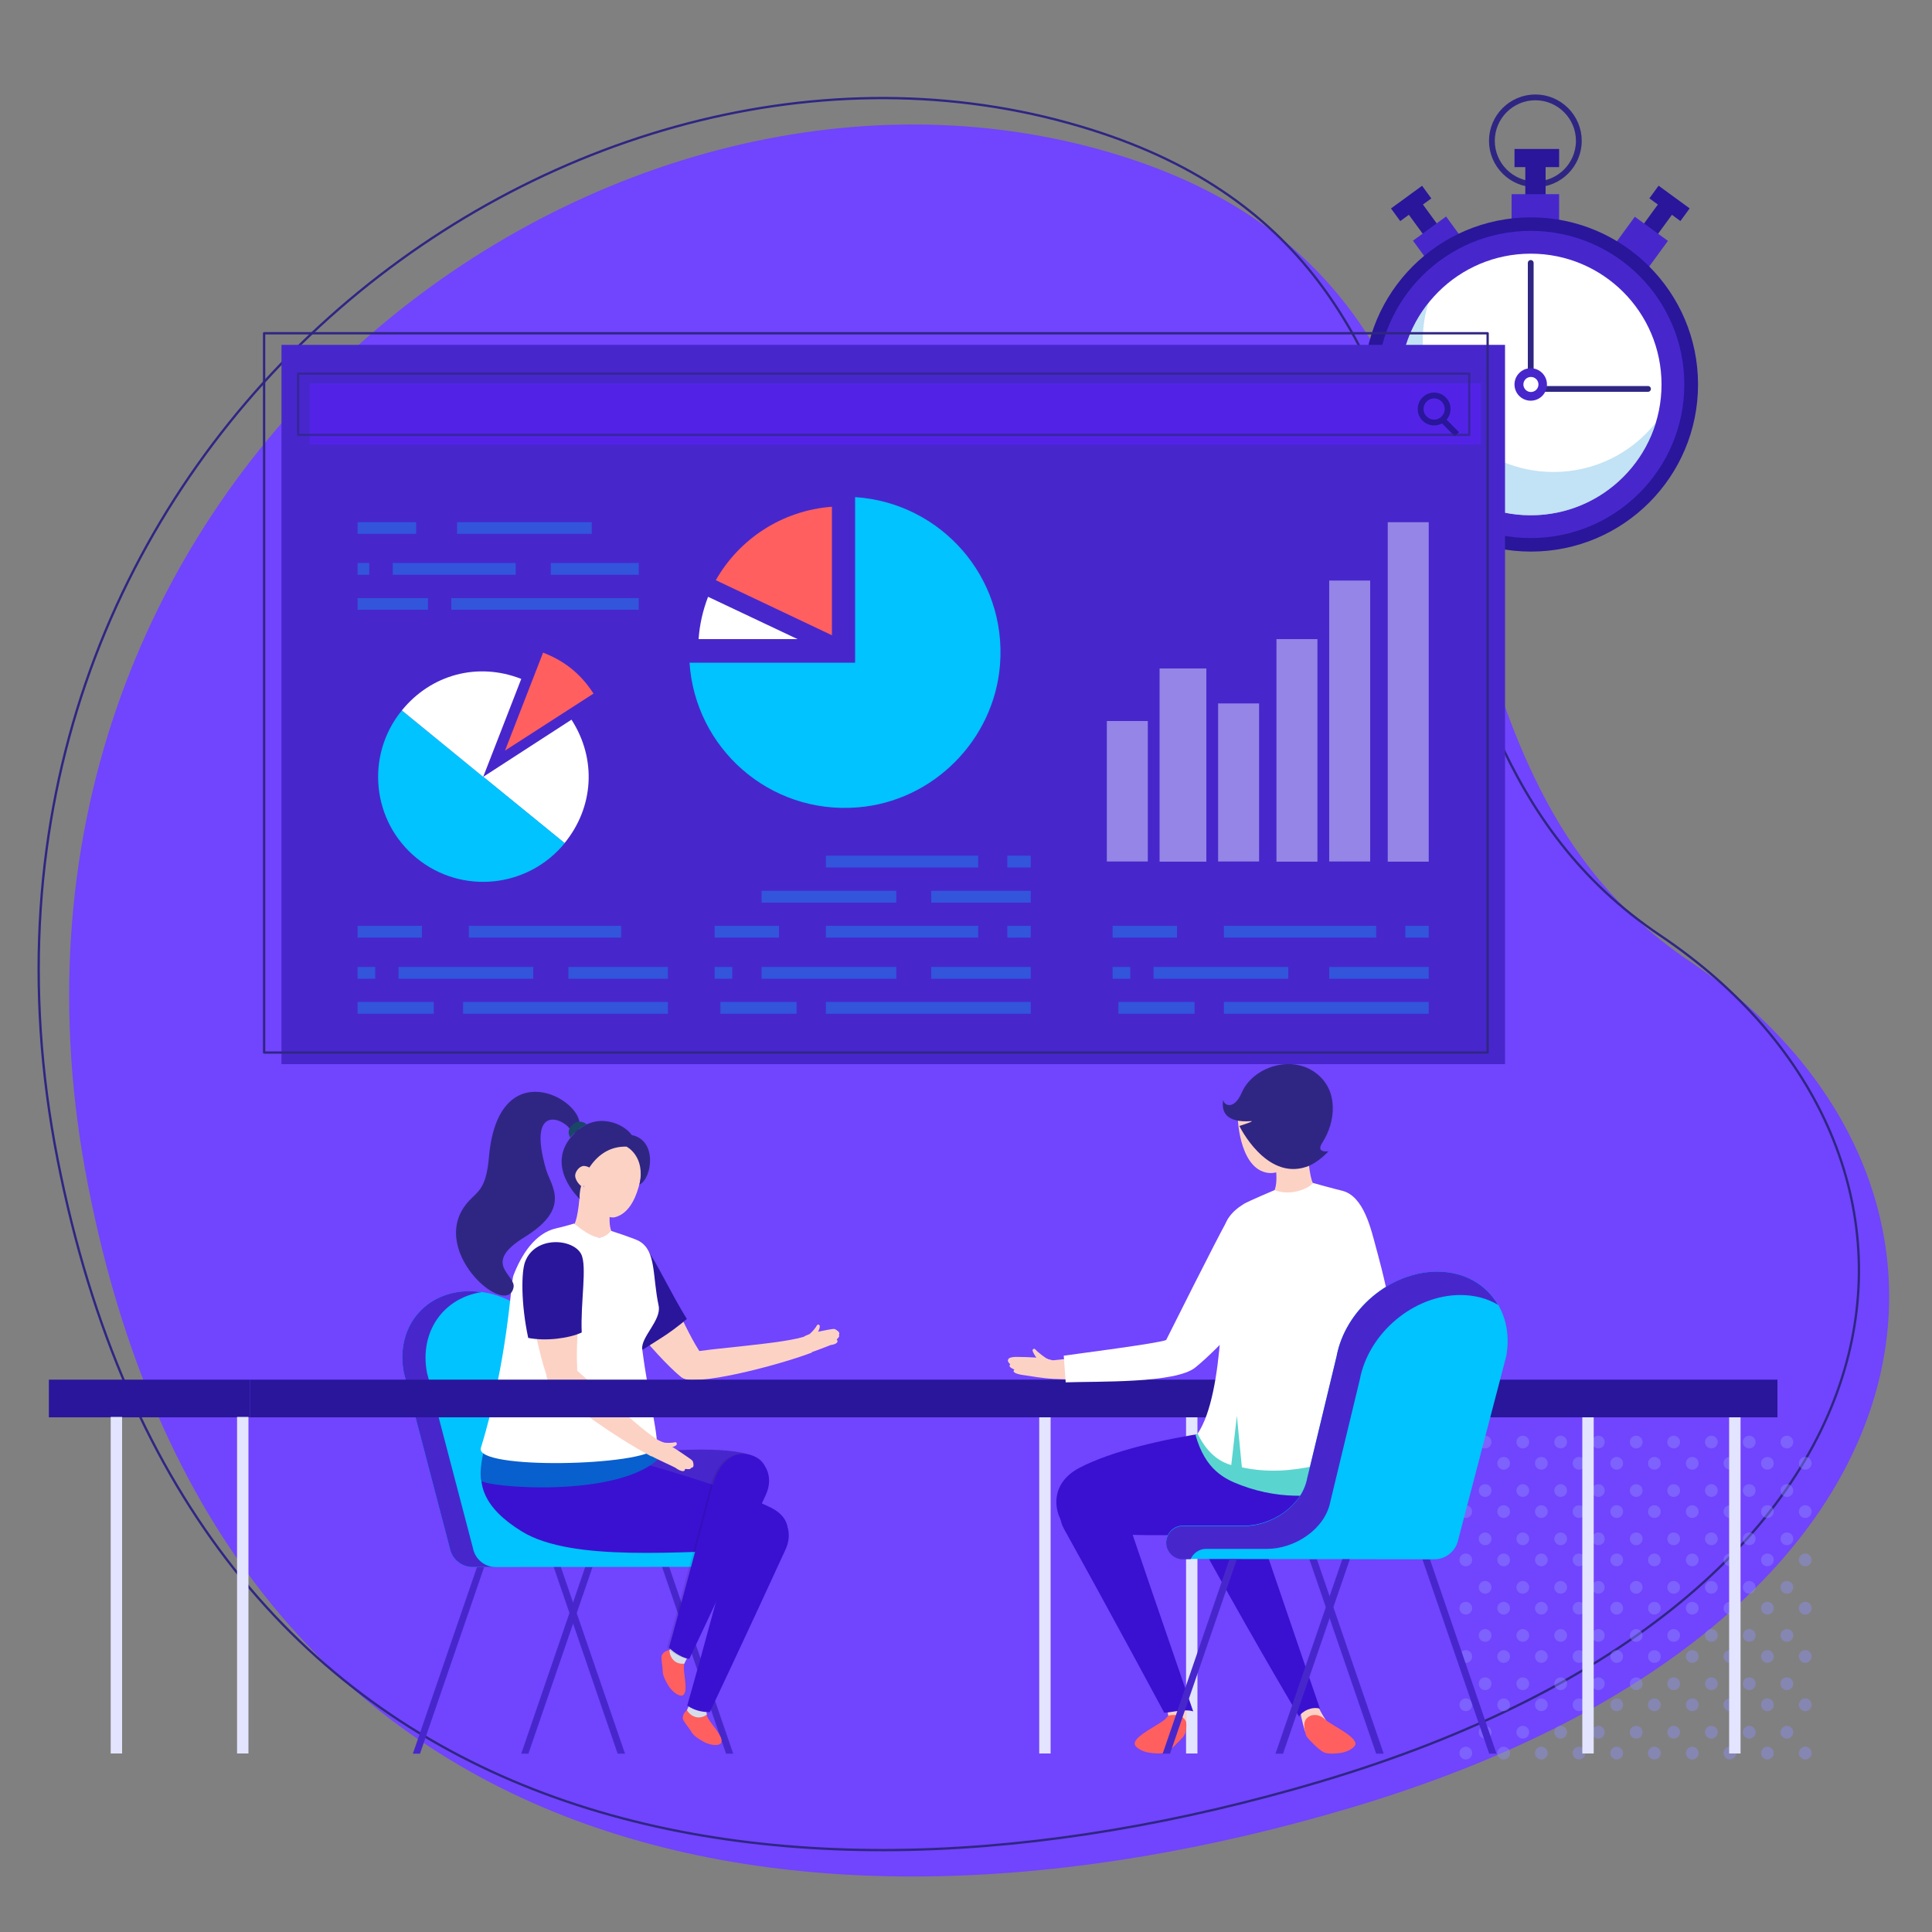 <svg xmlns="http://www.w3.org/2000/svg" xmlns:xlink="http://www.w3.org/1999/xlink" id="Layer_1" x="0px" y="0px" viewBox="0 0 1000 1000" style="enable-background:new 0 0 1000 1000;" xml:space="preserve"><rect x="0" y="0" width="1000" height="1000" fill="#808080" stroke="none"/><style type="text/css">	.st0{fill:#7144FD;}	.st1{fill:none;stroke:#2F2683;stroke-width:1.197;stroke-linecap:round;stroke-linejoin:round;stroke-miterlimit:10;}	.st2{opacity:0.4;}	.st3{fill:#8F8FFF;}	.st4{fill:#29169B;}	.st5{fill:#4727CC;}	.st6{fill:none;stroke:#2F2683;stroke-width:3;stroke-linecap:round;stroke-linejoin:round;stroke-miterlimit:10;}	.st7{fill:#FFFFFF;}	.st8{opacity:0.5;fill:#86C7ED;enable-background:new    ;}	.st9{opacity:0.7;fill:#5822F2;enable-background:new    ;}			.st10{opacity:0.7;fill:none;stroke:#2F2683;stroke-width:1.197;stroke-linecap:round;stroke-linejoin:round;stroke-miterlimit:10;enable-background:new    ;}	.st11{opacity:0.5;}	.st12{fill:#E3E4FF;}	.st13{fill:#00C3FF;}	.st14{fill:#FF5F5F;}	.st15{opacity:0.3;fill:#00C3FF;enable-background:new    ;}	.st16{opacity:0.3;enable-background:new    ;}	.st17{fill:#D6DDEA;}	.st18{fill:#3A11D1;}	.st19{opacity:0.1;enable-background:new    ;}	.st20{fill:#FCD2C5;}	.st21{fill:#085FCE;}	.st22{fill:#2F2683;}	.st23{fill:#184767;}	.st24{fill:#86C0F2;}	.st25{fill:#5AD4CF;}</style><g>	<path class="st0" d="M568.8,77.3c241.5,66.8,138.6,308.2,306,420.4s145.7,342.5-176,438.1c-284.6,84.5-583.7,33.4-653.2-322.1  C-25.4,253,303.3,3.9,568.8,77.3z"></path>	<path class="st1" d="M553.2,63.7c241.6,66.9,138.7,308.2,306,420.4s145.7,342.5-176,438.1c-284.6,84.4-583.7,33.3-653.4-322.1  C-41.1,239.2,287.6-10,553.2,63.7z"></path></g><g class="st2">	<g>		<circle class="st3" cx="934.4" cy="907.4" r="3.3"></circle>		<circle class="st3" cx="914.8" cy="907.4" r="3.3"></circle>		<circle class="st3" cx="895.4" cy="907.4" r="3.3"></circle>		<circle class="st3" cx="875.9" cy="907.4" r="3.3"></circle>		<circle class="st3" cx="856.3" cy="907.4" r="3.3"></circle>		<circle class="st3" cx="836.8" cy="907.4" r="3.3"></circle>		<circle class="st3" cx="817.3" cy="907.4" r="3.3"></circle>		<circle class="st3" cx="797.8" cy="907.4" r="3.3"></circle>		<circle class="st3" cx="778.3" cy="907.4" r="3.3"></circle>		<circle class="st3" cx="758.7" cy="907.4" r="3.3"></circle>	</g>	<g>		<circle class="st3" cx="924.9" cy="896.6" r="3.3"></circle>		<circle class="st3" cx="905.4" cy="896.6" r="3.3"></circle>		<circle class="st3" cx="885.8" cy="896.6" r="3.3"></circle>		<circle class="st3" cx="866.3" cy="896.6" r="3.3"></circle>		<circle class="st3" cx="846.9" cy="896.6" r="3.3"></circle>		<circle class="st3" cx="827.3" cy="896.6" r="3.3"></circle>		<circle class="st3" cx="807.8" cy="896.6" r="3.3"></circle>		<circle class="st3" cx="788.2" cy="896.6" r="3.3"></circle>		<circle class="st3" cx="768.7" cy="896.6" r="3.3"></circle>	</g>	<g>		<circle class="st3" cx="934.4" cy="882.4" r="3.3"></circle>		<circle class="st3" cx="914.8" cy="882.4" r="3.3"></circle>		<circle class="st3" cx="895.4" cy="882.4" r="3.3"></circle>		<circle class="st3" cx="875.9" cy="882.4" r="3.3"></circle>		<circle class="st3" cx="856.3" cy="882.4" r="3.3"></circle>		<circle class="st3" cx="836.8" cy="882.4" r="3.3"></circle>		<circle class="st3" cx="817.3" cy="882.4" r="3.3"></circle>		<circle class="st3" cx="797.8" cy="882.4" r="3.3"></circle>		<circle class="st3" cx="778.3" cy="882.4" r="3.3"></circle>		<circle class="st3" cx="758.7" cy="882.4" r="3.3"></circle>	</g>	<g>		<circle class="st3" cx="924.9" cy="871.5" r="3.3"></circle>		<circle class="st3" cx="905.4" cy="871.5" r="3.3"></circle>		<circle class="st3" cx="885.8" cy="871.5" r="3.3"></circle>		<circle class="st3" cx="866.3" cy="871.5" r="3.3"></circle>		<circle class="st3" cx="846.9" cy="871.5" r="3.3"></circle>		<circle class="st3" cx="827.3" cy="871.5" r="3.3"></circle>		<circle class="st3" cx="807.8" cy="871.5" r="3.3"></circle>		<circle class="st3" cx="788.2" cy="871.5" r="3.3"></circle>		<circle class="st3" cx="768.7" cy="871.5" r="3.3"></circle>	</g>	<g>		<circle class="st3" cx="934.4" cy="857.4" r="3.3"></circle>		<circle class="st3" cx="914.8" cy="857.4" r="3.3"></circle>		<circle class="st3" cx="895.4" cy="857.4" r="3.3"></circle>		<circle class="st3" cx="875.9" cy="857.4" r="3.3"></circle>		<circle class="st3" cx="856.3" cy="857.4" r="3.3"></circle>		<circle class="st3" cx="836.8" cy="857.4" r="3.3"></circle>		<circle class="st3" cx="817.3" cy="857.4" r="3.3"></circle>		<circle class="st3" cx="797.8" cy="857.4" r="3.3"></circle>		<circle class="st3" cx="778.3" cy="857.4" r="3.3"></circle>		<circle class="st3" cx="758.7" cy="857.4" r="3.3"></circle>	</g>	<g>		<circle class="st3" cx="924.9" cy="846.5" r="3.3"></circle>		<circle class="st3" cx="905.4" cy="846.5" r="3.3"></circle>		<circle class="st3" cx="885.8" cy="846.5" r="3.3"></circle>		<circle class="st3" cx="866.3" cy="846.5" r="3.3"></circle>		<circle class="st3" cx="846.9" cy="846.5" r="3.3"></circle>		<circle class="st3" cx="827.3" cy="846.5" r="3.3"></circle>		<circle class="st3" cx="807.8" cy="846.5" r="3.3"></circle>		<circle class="st3" cx="788.2" cy="846.5" r="3.3"></circle>		<circle class="st3" cx="768.7" cy="846.5" r="3.3"></circle>	</g>	<g>		<circle class="st3" cx="934.4" cy="832.4" r="3.3"></circle>		<circle class="st3" cx="914.8" cy="832.4" r="3.3"></circle>		<circle class="st3" cx="895.4" cy="832.4" r="3.3"></circle>		<circle class="st3" cx="875.9" cy="832.4" r="3.3"></circle>		<circle class="st3" cx="856.3" cy="832.4" r="3.3"></circle>		<circle class="st3" cx="836.8" cy="832.4" r="3.3"></circle>		<circle class="st3" cx="817.3" cy="832.4" r="3.3"></circle>		<circle class="st3" cx="797.8" cy="832.4" r="3.3"></circle>		<circle class="st3" cx="778.3" cy="832.4" r="3.3"></circle>		<circle class="st3" cx="758.7" cy="832.4" r="3.3"></circle>	</g>	<g>		<circle class="st3" cx="924.9" cy="821.6" r="3.3"></circle>		<circle class="st3" cx="905.4" cy="821.6" r="3.3"></circle>		<circle class="st3" cx="885.8" cy="821.6" r="3.3"></circle>		<circle class="st3" cx="866.3" cy="821.6" r="3.3"></circle>		<circle class="st3" cx="846.9" cy="821.6" r="3.3"></circle>		<circle class="st3" cx="827.3" cy="821.6" r="3.3"></circle>		<circle class="st3" cx="807.8" cy="821.6" r="3.3"></circle>		<circle class="st3" cx="788.2" cy="821.6" r="3.3"></circle>		<circle class="st3" cx="768.7" cy="821.6" r="3.3"></circle>	</g>	<g>		<circle class="st3" cx="934.4" cy="807.4" r="3.3"></circle>		<circle class="st3" cx="914.8" cy="807.4" r="3.3"></circle>		<circle class="st3" cx="895.4" cy="807.4" r="3.3"></circle>		<circle class="st3" cx="875.9" cy="807.4" r="3.3"></circle>		<circle class="st3" cx="856.3" cy="807.4" r="3.3"></circle>		<circle class="st3" cx="836.8" cy="807.4" r="3.3"></circle>		<circle class="st3" cx="817.3" cy="807.4" r="3.3"></circle>		<circle class="st3" cx="797.8" cy="807.4" r="3.3"></circle>		<circle class="st3" cx="778.3" cy="807.4" r="3.3"></circle>		<circle class="st3" cx="758.7" cy="807.4" r="3.3"></circle>	</g>	<g>		<circle class="st3" cx="924.9" cy="796.5" r="3.3"></circle>		<circle class="st3" cx="905.4" cy="796.5" r="3.3"></circle>		<circle class="st3" cx="885.8" cy="796.5" r="3.3"></circle>		<circle class="st3" cx="866.3" cy="796.5" r="3.3"></circle>		<circle class="st3" cx="846.9" cy="796.5" r="3.3"></circle>		<circle class="st3" cx="827.3" cy="796.5" r="3.3"></circle>		<circle class="st3" cx="807.8" cy="796.5" r="3.3"></circle>		<circle class="st3" cx="788.2" cy="796.5" r="3.3"></circle>		<circle class="st3" cx="768.7" cy="796.5" r="3.3"></circle>	</g>	<g>		<circle class="st3" cx="934.4" cy="782.4" r="3.3"></circle>		<circle class="st3" cx="914.8" cy="782.4" r="3.3"></circle>		<circle class="st3" cx="895.4" cy="782.4" r="3.3"></circle>		<circle class="st3" cx="875.9" cy="782.4" r="3.3"></circle>		<circle class="st3" cx="856.3" cy="782.4" r="3.3"></circle>		<circle class="st3" cx="836.8" cy="782.4" r="3.3"></circle>		<circle class="st3" cx="817.3" cy="782.4" r="3.3"></circle>		<circle class="st3" cx="797.8" cy="782.4" r="3.3"></circle>		<circle class="st3" cx="778.3" cy="782.4" r="3.3"></circle>		<circle class="st3" cx="758.7" cy="782.4" r="3.3"></circle>	</g>	<g>		<circle class="st3" cx="924.9" cy="771.5" r="3.3"></circle>		<circle class="st3" cx="905.4" cy="771.5" r="3.3"></circle>		<circle class="st3" cx="885.8" cy="771.5" r="3.3"></circle>		<circle class="st3" cx="866.3" cy="771.5" r="3.3"></circle>		<circle class="st3" cx="846.9" cy="771.5" r="3.3"></circle>		<circle class="st3" cx="827.3" cy="771.5" r="3.3"></circle>		<circle class="st3" cx="807.8" cy="771.5" r="3.3"></circle>		<circle class="st3" cx="788.2" cy="771.5" r="3.3"></circle>		<circle class="st3" cx="768.7" cy="771.5" r="3.3"></circle>	</g>	<g>		<circle class="st3" cx="934.4" cy="757.4" r="3.3"></circle>		<circle class="st3" cx="914.8" cy="757.4" r="3.3"></circle>		<circle class="st3" cx="895.4" cy="757.4" r="3.3"></circle>		<circle class="st3" cx="875.9" cy="757.4" r="3.3"></circle>		<circle class="st3" cx="856.3" cy="757.4" r="3.3"></circle>		<circle class="st3" cx="836.8" cy="757.4" r="3.3"></circle>		<circle class="st3" cx="817.3" cy="757.4" r="3.3"></circle>		<circle class="st3" cx="797.8" cy="757.4" r="3.3"></circle>		<circle class="st3" cx="778.3" cy="757.4" r="3.3"></circle>		<circle class="st3" cx="758.7" cy="757.4" r="3.3"></circle>	</g>	<g>		<circle class="st3" cx="924.9" cy="746.4" r="3.3"></circle>		<circle class="st3" cx="905.4" cy="746.4" r="3.3"></circle>		<circle class="st3" cx="885.8" cy="746.4" r="3.3"></circle>		<circle class="st3" cx="866.3" cy="746.4" r="3.3"></circle>		<circle class="st3" cx="846.9" cy="746.4" r="3.3"></circle>		<circle class="st3" cx="827.3" cy="746.4" r="3.3"></circle>		<circle class="st3" cx="807.8" cy="746.4" r="3.3"></circle>		<circle class="st3" cx="788.2" cy="746.4" r="3.3"></circle>		<circle class="st3" cx="768.7" cy="746.4" r="3.3"></circle>	</g></g><g>	<g>					<rect x="843.8" y="111.2" transform="matrix(0.59 -0.808 0.808 0.59 257.934 739.157)" class="st4" width="25.5" height="9"></rect>					<rect x="838.2" y="116.4" transform="matrix(0.59 -0.808 0.808 0.59 245.498 737.33)" class="st5" width="20.5" height="21.2"></rect>					<rect x="859.8" y="95.6" transform="matrix(0.59 -0.808 0.808 0.59 269.179 740.977)" class="st4" width="8.1" height="19.9"></rect>	</g>	<g>					<rect x="733.2" y="103" transform="matrix(0.808 -0.59 0.59 0.808 73.612 457.214)" class="st4" width="9" height="25.5"></rect>					<rect x="735.1" y="116.6" transform="matrix(0.808 -0.59 0.59 0.808 68.605 464.066)" class="st5" width="21.2" height="20.5"></rect>					<rect x="720.2" y="101.5" transform="matrix(0.808 -0.59 0.59 0.808 78.174 450.802)" class="st4" width="19.9" height="8.1"></rect>	</g>	<path class="st6" d="M772.2,72.9c0-12.4,10.1-22.5,22.5-22.5s22.5,10.1,22.5,22.5s-10.1,22.5-22.5,22.5S772.2,85.3,772.2,72.9z"></path>	<rect x="789.5" y="81.8" class="st4" width="10.5" height="29.6"></rect>	<rect x="782.4" y="100.5" class="st5" width="24.6" height="23.9"></rect>	<path class="st4" d="M878.9,199c0,47.8-38.7,86.5-86.5,86.5s-86.5-38.7-86.5-86.5s38.7-86.5,86.5-86.5  C840.1,112.5,878.9,151.2,878.9,199z"></path>	<path class="st5" d="M871.8,199c0,43.9-35.6,79.5-79.5,79.5s-79.5-35.6-79.5-79.5s35.6-79.5,79.5-79.5S871.8,155.1,871.8,199z"></path>	<path class="st7" d="M860,199c0,37.4-30.3,67.7-67.7,67.7s-67.7-30.3-67.7-67.7s30.3-67.7,67.7-67.7C829.7,131.3,860,161.6,860,199  z"></path>	<path class="st8" d="M804.1,244.3c-37.4,0-67.7-30.3-67.7-67.7c0-6.9,1-13.5,2.9-19.7c-9.2,11.6-14.7,26.2-14.7,42.1  c0,37.4,30.3,67.7,67.7,67.7c30.5,0,56.3-20.2,64.7-47.9C844.7,234.3,825.6,244.3,804.1,244.3z"></path>	<polyline class="st6" points="792.3,136.1 792.3,201.3 853,201.3  "></polyline>	<circle class="st5" cx="792.3" cy="199" r="8.4"></circle>	<path class="st7" d="M796.3,199c0,2.2-1.8,3.9-3.9,3.9c-2.2,0-3.9-1.8-3.9-3.9c0-2.2,1.8-3.9,3.9-3.9S796.3,196.8,796.3,199z"></path>	<rect x="783.9" y="77.1" class="st4" width="23.1" height="9.4"></rect></g><g>	<rect x="145.7" y="178.5" class="st5" width="633.3" height="372.3"></rect>	<rect x="160.3" y="198.4" class="st9" width="606.2" height="31.7"></rect>	<g>		<g>			<polygon class="st4" points="745.6,218.4 753,225.8 755.2,223.7 747.7,216.2    "></polygon>		</g>		<g>			<path class="st4" d="M742.3,203.2c-4.7,0-8.5,3.8-8.5,8.5s3.8,8.5,8.5,8.5s8.5-3.8,8.5-8.5S747,203.2,742.3,203.2z M742.3,217.2    c-3,0-5.5-2.5-5.5-5.5s2.5-5.5,5.5-5.5s5.5,2.5,5.5,5.5S745.3,217.2,742.3,217.2z"></path>		</g>	</g></g><g>	<rect x="136.7" y="172.5" class="st1" width="633.3" height="372.3"></rect>	<rect x="154.3" y="193.4" class="st10" width="606.2" height="31.7"></rect></g><g>	<g class="st11">		<rect x="572.9" y="373.2" class="st12" width="21.2" height="72.7"></rect>		<rect x="600.2" y="346" class="st12" width="24.2" height="100"></rect>		<rect x="630.5" y="364.1" class="st12" width="21.2" height="81.8"></rect>		<rect x="660.7" y="330.8" class="st12" width="21.2" height="115.2"></rect>		<rect x="688" y="300.5" class="st12" width="21.2" height="145.4"></rect>		<rect x="718.3" y="270.3" class="st12" width="21.2" height="175.7"></rect>	</g>	<g>		<g>			<g>				<g>					<path class="st13" d="M442.6,257.3V343h-85.7c2.9,44.2,41.3,78.6,87,74.9c39-3.1,70.6-34.8,73.7-73.8      C521.2,298.5,486.8,260.2,442.6,257.3z"></path>				</g>			</g>		</g>		<g>			<g>				<g>					<path class="st14" d="M370.5,300.3l60.1,28.5v-66.5C404.8,264.2,382.6,279,370.5,300.3z"></path>				</g>			</g>		</g>		<g>			<g>				<g>					<path class="st7" d="M361.6,330.8h51.2l-46.3-21.9C363.8,315.9,362.1,323.3,361.6,330.8z"></path>				</g>			</g>		</g>	</g>	<g id="XMLID_126_">		<path class="st7" d="M250.1,402.1l42.1,34.3c15.2-18.6,16.7-43.6,3.6-63.9L250.1,402.1z"></path>		<path class="st13" d="M208,367.7c-19,23.3-15.6,57.5,7.7,76.5s57.5,15.5,76.6-7.8l-42.1-34.3L208,367.7z"></path>		<path class="st7" d="M208,367.7l42.1,34.4l19.7-50.7C247.4,342.6,223.2,349,208,367.7z"></path>		<path class="st14" d="M281.1,337.8l-19.7,50.7l45.8-29.5C300.7,348.9,292.3,342.1,281.1,337.8z"></path>	</g>	<rect x="575.9" y="479.2" class="st15" width="33.3" height="6.1"></rect>	<rect x="633.5" y="479.2" class="st15" width="78.8" height="6.1"></rect>	<rect x="727.4" y="479.2" class="st15" width="12.1" height="6.1"></rect>	<rect x="688" y="500.5" class="st15" width="51.5" height="6.1"></rect>	<rect x="575.9" y="500.5" class="st15" width="9.1" height="6.1"></rect>	<rect x="597.1" y="500.5" class="st15" width="69.7" height="6.1"></rect>	<rect x="578.9" y="518.6" class="st15" width="39.4" height="6.1"></rect>	<rect x="633.5" y="518.6" class="st15" width="106" height="6.1"></rect>	<rect x="369.9" y="479.2" class="st15" width="33.3" height="6.1"></rect>	<rect x="427.5" y="479.2" class="st15" width="78.8" height="6.1"></rect>	<rect x="521.4" y="479.2" class="st15" width="12.1" height="6.1"></rect>	<rect x="482" y="500.5" class="st15" width="51.5" height="6.1"></rect>	<rect x="369.9" y="500.5" class="st15" width="9.1" height="6.1"></rect>	<rect x="394.2" y="500.5" class="st15" width="69.7" height="6.1"></rect>	<rect x="427.5" y="442.9" class="st15" width="78.8" height="6.1"></rect>	<rect x="521.4" y="442.9" class="st15" width="12.1" height="6.1"></rect>	<rect x="482" y="461.1" class="st15" width="51.5" height="6.1"></rect>	<rect x="394.2" y="461.1" class="st15" width="69.7" height="6.1"></rect>	<rect x="372.9" y="518.6" class="st15" width="39.4" height="6.1"></rect>	<rect x="427.5" y="518.6" class="st15" width="106" height="6.1"></rect>	<g class="st16">		<rect x="185.1" y="479.2" class="st13" width="33.3" height="6.1"></rect>		<rect x="242.7" y="479.2" class="st13" width="78.8" height="6.1"></rect>		<rect x="294.2" y="500.5" class="st13" width="51.5" height="6.1"></rect>		<rect x="185.1" y="500.5" class="st13" width="9.1" height="6.1"></rect>		<rect x="206.3" y="500.5" class="st13" width="69.7" height="6.1"></rect>		<rect x="185.1" y="518.6" class="st13" width="39.4" height="6.1"></rect>		<rect x="239.7" y="518.6" class="st13" width="106" height="6.1"></rect>	</g>	<g class="st16">		<rect x="185.1" y="270.3" class="st13" width="30.3" height="6"></rect>		<rect x="236.6" y="270.3" class="st13" width="69.7" height="6"></rect>		<rect x="285.1" y="291.4" class="st13" width="45.5" height="6.1"></rect>		<rect x="185.1" y="291.4" class="st13" width="6" height="6.1"></rect>		<rect x="203.3" y="291.4" class="st13" width="63.6" height="6.1"></rect>		<rect x="185.1" y="309.6" class="st13" width="36.4" height="6"></rect>		<rect x="233.6" y="309.6" class="st13" width="97" height="6"></rect>	</g></g><g>	<polygon class="st5" points="213.7,907.7 217.4,907.7 250.6,811.1 246.9,811.1  "></polygon>	<polygon class="st5" points="269.8,907.7 273.5,907.7 306.7,811.1 302.9,811.1  "></polygon>	<path class="st13" d="M369.5,794.5h-30.3c-13.9,0-28.9-9.9-31.4-23.6l-14.6-60.5c-4.4-23.3-26.8-42.1-50-42.1  c-23.3,0-38.6,18.8-34.2,42.1l23.8,90.9c1.1,5.7,6.1,9.8,11.9,9.8l124.9-0.1c4.6,0,8.2-3.7,8.2-8.3  C377.8,798.2,374.1,794.5,369.5,794.5z"></path>	<path class="st5" d="M244.8,801.3L221,710.5c-4-21.2,8.5-38.7,28.3-41.7c-2-0.2-4.1-0.5-6.1-0.5c-23.3,0-38.6,18.8-34.2,42.1  l23.8,90.9c1.1,5.7,6.1,9.8,11.9,9.8h11.9C250.8,811.1,245.9,807,244.8,801.3z"></path>	<polygon class="st5" points="342.7,811.1 375.8,907.7 379.5,907.7 346.4,811.1  "></polygon>	<polygon class="st5" points="286.6,811.1 319.7,907.7 323.5,907.7 290.3,811.1  "></polygon></g><g>	<path class="st5" d="M389.7,753.5c-15.5-5.6-44.6-2-59.2-2.5c-6.3-0.2-27.5,8.6-10.7,21.8c23.9,18.9,45.5,11.5,58.4,7.9  C392.3,777,404.2,758.8,389.7,753.5z"></path>	<path class="st14" d="M365.3,882.9l-8.1-0.2c0,0-0.9,0.4-1.7,2.5c0,0-2.2,1.7-2.1,4.2c0,1.4,3.2,4.7,4.5,7.1c1,1.8,3.6,3.6,6.6,5.2  c3,1.6,7.6,2.2,8.7,0.5c2-3.4-6.8-11-7.4-14.6C365.4,885.6,365.3,882.9,365.3,882.9z"></path>	<path class="st17" d="M365.7,882.7l-8.7-0.9c0,0-0.6,1.4-1.4,3.4c0,0,1.4,2.8,4.7,3.6c3,0.7,5.5-1.3,5.5-1.3  C365.4,884.7,365.7,882.7,365.7,882.7z"></path>	<path class="st18" d="M399.3,780.5c-32.5-16.3-123.7-39-138.3-38.6c0,0-32.2,25.6,9.3,50.9c26.1,15.8,81.6,10.1,123.9,9.4  C408.7,802,413.1,787.5,399.3,780.5z"></path>	<path class="st18" d="M378.9,797.6c-11.5,44.5-23.2,85.2-23.2,85.2c3.8,2.6,7.8,3.4,11.7,3.4c0,0,17.4-36.7,39.2-84.2  C415.5,782.6,386.5,768.2,378.9,797.6z"></path>	<path class="st14" d="M356.1,856.9l-6.9-4.2c0,0-0.9-0.1-2.7,1.3c0,0-2.7,0.4-3.9,2.6c-0.7,1.3,0.4,5.7,0.4,8.3  c0,2.2,1.3,4.9,3.1,7.8c1.8,2.9,5.5,5.7,7.3,4.8c3.4-2-0.4-12.9,0.8-16.4C354.9,859.4,356.1,856.9,356.1,856.9z"></path>	<path class="st17" d="M346.5,854c0,0-0.1,3.2,2.3,5.5c2.2,2.1,5.4,1.6,5.4,1.6c1.1-2.7,2.4-4.2,2.4-4.2l-7.1-5.2  C349.5,851.7,348.3,852.6,346.5,854z"></path>	<path class="st19" d="M367.7,769.3c-11.5,44.5-22.4,83.4-22.4,83.4c2.4,3,8.1,5.9,10.5,5.9c0,0,17.8-37.5,39.6-84.9  C404.3,754.3,375.3,739.9,367.7,769.3z"></path>	<path class="st18" d="M368.7,769.3c-11.5,44.5-22.4,83.4-22.4,83.4c2.4,3,8.1,5.9,10.5,5.9c0,0,17.8-37.5,39.6-84.9  C405.3,754.3,376.3,739.9,368.7,769.3z"></path>	<g>		<path class="st20" d="M422.3,686.9c-1,1.4-2.3,2.9-3.8,4c1.8-1,2.2,0.2,4.2-0.5c0.7-0.5,2.2-4,1.4-4.5   C423.2,685,422.8,686.1,422.3,686.9z"></path>		<path class="st20" d="M434.2,689.5c-0.4-0.6-1.8-1.5-2.2-1.6c-0.8-0.2-3.1,0.4-4.1,0.5c-0.3,0.1-4.9,0.9-6.9,1.5   c-1.7,0.5-3.3,1.1-4.7,1.8c-0.1,0.1,1.3,6.7,2.2,8.7c2.8-0.8,11.2-4.1,11.4-4.2c3.7-0.5,4.1-2,3.2-2.8c-0.2-0.2,1.9-1.5,1.1-2.5   C434.2,691,434.7,690.3,434.2,689.5z"></path>		<path class="st20" d="M335.3,647.3c-1.1-1.4-18.1,10.5-20.1,13.5c-4.7,7,24.5,41.3,36.9,51.6c4.7,3.9,19.8,2.5,9.5-13.7   C353.1,685.4,341.3,655.4,335.3,647.3z"></path>		<path class="st4" d="M315.2,660.8c-3.1,4.7,5.4,24,17.4,37.8c1.8-1,7.1-4.5,8.9-5.6c4.4-2.7,10.2-7,14-10.3   c-8.1-13.1-15.9-29.7-20.1-35.3C334.3,645.9,317.2,657.8,315.2,660.8z"></path>		<path class="st20" d="M356.1,700.3c-0.6,0.1-1.2,0.4-1.9,0.8c-2.9,1.8-5.7,6-1.6,11.5c4.6,6,50-5.8,67.6-12.5   c-1-2.1-1.8-5.1-2.4-8.8C407.2,695.6,366.6,697.8,356.1,700.3z"></path>	</g>	<path class="st21" d="M332.7,742l-77.5-7.4c0,0-8.2,22.4-6.1,31.7c0.7,3.4,72.5,9.9,93-12.5C344.4,751.2,332.7,742,332.7,742z"></path>	<path class="st20" d="M300,613c0.6,4.8-1,17.9-2.6,20.3c3.8,8.7,18,9,19,3.8c-2.2-5.6,0.4-15.8,0.4-16.7  C313.3,620.9,301.1,613.9,300,613z"></path>	<path class="st20" d="M315.2,590.6c-8.5,0.5-13.8,7.8-13.4,16.2c0,0.1,0.5,8.8,0.5,8.8c0.3,6.4,10.7,15.9,16.1,14.4  c13-3.4,14.6-27.6,14-30.3C330.8,592.2,323.2,590.2,315.2,590.6z"></path>	<path class="st7" d="M340.9,675.8c-3.3-15.7-1.2-28.1-9.9-33.3c-2.2-1.4-14.7-5.4-14.7-5.4s-3,3.7-6.5,3.4  c-5-0.5-12.6-7.2-12.6-7.2s-5.7,1.7-9.4,2.5c-10.9,2.5-18,13.7-22.1,24.5c-1.3,3.3-2.8,43.6-16.8,89.1c-3.6,11.5,85,9.5,90.7,0  c2-3.5-3.9-25.5-7.2-51.2C331.8,691.9,342.5,683.2,340.9,675.8z"></path>	<g>		<path class="st20" d="M348.3,746.7c-1.8,0.2-3.7,0.2-5.5-0.2c1.9,0.7,1.3,1.8,3.2,2.9c0.8,0.2,4.4-1,4.3-1.9   C350.4,746.1,349.3,746.5,348.3,746.7z"></path>		<path class="st20" d="M354.5,753.2c-0.3-0.2-5-3.5-7.3-4.7c-1.9-1-3.9-2-5.7-2.7c-0.1,0-4.7,5.2-5.6,7.2   c3.1,1.8,13.3,6.4,13.5,6.6c3.6,2.6,5.3,2.1,5.1,0.8c0-0.3,3,0.6,3.1-0.6c0,0,1,0,1.3-0.9c0.2-0.6-0.1-2.4-0.5-2.8   C357.9,755.4,355.4,753.9,354.5,753.2z"></path>		<path class="st20" d="M300.8,649.1c-0.2-1.8-20.9,0.3-24.2,2c-7.5,3.9,1.3,48,7.1,63c2.2,5.7,16,11.8,15-7.4   C297.8,691,302.1,658.9,300.8,649.1z"></path>		<path class="st4" d="M300.8,649.1c-4.2-8.1-23.9-9.6-29,4c-2,5.2-2.2,21.6,1.6,39.4c9.3,1.8,21.2,0.2,27.7-2.8   C300.4,674.3,304,655.3,300.8,649.1z"></path>		<path class="st20" d="M292.6,705.2c-3.2-1-8.3-0.3-9.7,6.4c-1.4,7.4,37.6,33.6,54.2,42.2c0.9-2.2,2.6-4.8,4.9-7.7   c-10.2-5.1-38.8-33.8-47.6-40.1C294,705.7,293.3,705.4,292.6,705.2z"></path>	</g>	<path class="st22" d="M327,587.5c-3.8-5.6-17.9-12.6-29.5-1.1c-16.7,16.6,2.6,34.2,2.6,34.2c-1.2-5.7,5.7-27.7,24.2-27.1  c0,0,9.9,4.9,6.7,19.6C337.3,610.3,340.6,590.3,327,587.5z"></path>	<path class="st20" d="M297.7,608.4c-0.1,2.1,2.2,5.4,4.2,6.1c1-2.2,3-6.8,3.9-9.7c-1.1-0.9-2.7-1.3-3.5-1.3  C300.1,603.4,297.8,606.2,297.7,608.4z"></path>	<path class="st22" d="M253.1,598.7c-1.4,16.2-5.3,17.6-10.1,22.6c-23.4,24.7,19.4,61.8,22.8,45.1c1.4-6.5-16.8-12.2,5.6-26  c24.7-15.2,13.7-26.5,11.2-35.2c-9.5-32.9,7.7-27.1,12.4-20.9c2.8,3.7,4.7,1.7,5-1.7C301.3,568.4,257.9,545,253.1,598.7z"></path>	<path class="st23" d="M297.3,581.4c-3.5,2.5-3.4,5.1-2.2,7.4c0,0,3.7-4.8,8.6-6.8c0,0-1.6-1.5-3.7-1.4  C299.2,580.5,298.3,580.7,297.3,581.4z"></path></g><rect x="537.9" y="733.4" class="st12" width="5.9" height="174.2"></rect><rect x="613.9" y="733.4" class="st12" width="5.9" height="174.2"></rect><rect x="819" y="733.4" class="st12" width="5.9" height="174.2"></rect><rect x="895" y="733.4" class="st12" width="5.9" height="174.2"></rect><g>	<rect x="25.3" y="714.1" class="st4" width="104.1" height="19.5"></rect>	<rect x="129.4" y="714.1" class="st4" width="790.6" height="19.5"></rect></g><g>	<g>		<path class="st20" d="M623.3,738.3c0,0.9,3.8,1.8,4.7,1.6c1.9-1.2,1.1-2.3,3-3.2c-1.8,0.5-3.8,0.7-5.6,0.7   C624.4,737.3,623.3,736.9,623.3,738.3z"></path>		<path class="st20" d="M632.5,736c-1.9,0.9-3.9,2-5.7,3.2c-2.2,1.4-6.8,5.2-7.2,5.5c-0.9,0.8-3.4,2.6-3.9,3.4   c-0.3,0.5-0.5,2.3-0.3,3c0.4,0.9,1.5,0.9,1.5,0.9c0.2,1.3,3.2,0.1,3.2,0.3c-0.1,1.3,1.8,1.8,5.3-1.2c0.2-0.2,10.4-5.9,13.5-8   C637.8,741,632.6,736,632.5,736z"></path>		<path class="st20" d="M679.9,689.6c-0.7,0.3-1.4,0.6-1.9,1c-8.7,7.2-36,39.6-46.2,45.7c2.6,2.8,4.7,5.3,5.8,7.5   c16.6-10.3,54.9-40.9,52.8-48.4C688.5,688.5,683.2,688.3,679.9,689.6z"></path>		<path class="st20" d="M704.2,635.7c-3.1-2.2-22.2-7.9-22.7-6.1c-2.8,10.1-3.1,43.7-6.4,59.8c-4,19.7,11.2,15.5,14.3,9.9   C697.8,684.5,711.4,640.8,704.2,635.7z"></path>		<path class="st24" d="M678.1,628.3c-6.9,8.3-3.7,52.6-5.2,60.6c-0.3,1.3-0.5,2.6-0.6,3.9c-3.4,3.4-7.9,8.2-12.6,13.2   c-10.3,11-23.1,24.7-29,28.3l8.2,11.6c14.6-9.1,46.5-34,52.7-45.6c6.7-12,21.1-53.3,15.9-64C699.6,620,684.2,620.9,678.1,628.3z"></path>	</g>	<path class="st18" d="M679.6,736.8c-15.2-1-87.2,5.4-120.8,22.9c-20.2,10.5-10.4,31.9-3.3,32.8c18.8,2.4,90.9,5.6,119.5-8.4  C696.8,773.4,687.7,737.3,679.6,736.8z"></path>	<path class="st20" d="M603.9,884.4c1.1,3.4,0.9,5.9,0.9,5.9c3.1,3.1,8.9,3.2,9,3c0,0,0.9-4,0.2-9.5  C613.5,883.9,607.9,880.7,603.9,884.4z"></path>	<path class="st18" d="M550.8,791.5c26.4,47.6,51.8,95,51.8,95c2,0.2,10.3-2.2,15-0.7c0,0-18.4-53.2-33.8-98.6  C573.6,757.4,540,772,550.8,791.5z"></path>	<path class="st14" d="M604.7,888c0,0-0.3,0.5-1.7,1.9c-2.8,2.7-15.3,8.3-15.7,12.4c-0.2,2.1,4,4.4,7.6,4.9s6.8,0.6,8.8-0.3  c2.5-1.1,7.6-6.7,8.6-7.8c2.5-2.8,1.6-8,1.6-8C611.7,886.2,604.7,888,604.7,888z"></path>	<path class="st20" d="M672.9,885.4c0.9,5.3,2.5,10.6,2.5,10.6c0.1,0.2,7.8-2.5,10.9-5.6c0,0-2.4-3.6-4-7  C678.2,879.6,673.4,885.4,672.9,885.4z"></path>	<path class="st18" d="M626.4,808.1c26.4,47.6,46,80.4,46,80.4c1.7-3,6.7-5.3,10.8-4.1c0,0-13-37.7-28.4-83  C644.6,771.5,615.6,788.7,626.4,808.1z"></path>	<path class="st14" d="M685.8,889.9L685.8,889.9c-2.1-2-5-2.8-7.6-1.8c0,0-0.1,0-0.1,0.1c-2,0.8-3.2,2.9-3,5.1  c0.1,1.9,0.5,4.6,1.5,5.9c0.9,1.2,6.1,6.7,8.6,7.8c2,0.9,5.2,0.8,8.8,0.3s7.8-2.9,7.6-4.9C701.1,898.2,688.5,892.6,685.8,889.9z"></path>	<path class="st25" d="M709.9,717.8c-16.9,2.2-33.7,4.7-50.8,5.1c-10.6,0.2-20.6-0.9-30-3.6c0,16.4-3.2,19-10.3,23.4  c5,18.1,15.1,22.9,23.7,26.1c44.2,16.5,80-10.1,81.7-10.2c-0.1-13.1-1.2-27.8-2.8-42.5C717.6,716.8,713.8,717.3,709.9,717.8z"></path>	<path class="st20" d="M677.1,591.1c-1.2,0.9-14,8-17.6,7.5c0,1,2.5,11.7,0.2,17.5c1,5.3,15.8,5.3,19.9-3.7  C677.9,609.8,676.4,596.1,677.1,591.1z"></path>	<path class="st20" d="M658.8,565.7c-8.2-0.5-16.2,1.4-18,9.3c-0.7,2.8,0.5,28.4,14.1,31.8c9.7,2.5,16.6-8.2,17-14.8l0.6-9.1  C673.1,574,667.7,566.3,658.8,565.7z"></path>	<path class="st7" d="M694.6,616.3c-3.8-0.9-15-4-15-4s-2.2,3.1-9.1,4.5c-6.1,1.3-10.8-0.8-10.8-0.8s-13.5,5.7-15.8,7.1  c-14,8.6-10.3,17.7-10.9,30.3c-0.3,5.9,1.1,67.9-13.1,88.6c0.5,0.9,5.6,13.2,17.4,16.3l2.9-25.5l2.6,26.7c27.6,5.9,48.6-5,70.8-8.3  l2.1-33.4L722,750c2.1-0.3,4.1-0.5,5.8-0.6c-0.3-51-14.8-100.6-15.4-103C709.7,636.5,706,619,694.6,616.3z"></path>	<path class="st22" d="M681.5,555.7c-12.9-10.2-33.1-3.4-38.8,9.9c-4.3,9.9-9.9,6-9.5,3.4c-1.3,6.5,1.5,12.2,14.2,11.3  c2.7-0.2-5.9,2.5-5.9,2.5s13.6,28.1,34.5,21.2c6.2-2,11.6-8.1,11.6-8.1s-6.8,1.1-3.2-4.4C691.4,580.7,692.9,564.6,681.5,555.7z"></path>	<g>		<path class="st20" d="M534.5,698.6c-0.6,0.7,3,6.1,3.9,6.3c2.2,0.6,3.8,0.2,4.1-1.4c-1.7-0.7-4.4-3-5.8-4.2   C535.9,698.5,535.4,697.5,534.5,698.6z"></path>		<path class="st20" d="M538.6,702.9c-2.6-0.4-13.2-0.7-14.1-0.5c-0.6,0.2-2.5,0.1-2.8,1.6c-0.2,1,1.2,2.1,1.2,2.1   c-1.5,1.8,2.4,2.6,2.1,2.9c-1.2,1,0.4,2.2,5.1,2.8c3.7,0.5,9.3,1.6,15.3,1.9c0.4-2.2-0.2-9.5-0.3-9.5   C543,703.5,540.8,703.1,538.6,702.9z"></path>		<path class="st20" d="M606.4,695.6c-0.8-0.1-1.6,0-2.2,0.2c-10.9,2.8-49.4,7.4-61.2,8.5c1.1,3.7,2.1,6.9,2.2,9.4   c17,0.9,67,1.3,68.4-6.3C614.9,700.2,609.9,695.8,606.4,695.6z"></path>		<path class="st20" d="M636.3,638.7c-6.4,8.2-19.6,39.2-28.7,52.8c-11.2,16.7,4.5,18.5,9.5,14.6c13.2-10.5,44.6-45.4,39.9-52.8   C654.9,650,637.5,637.2,636.3,638.7z"></path>		<path class="st7" d="M635.3,631.5c-5.3,9.3-31.1,60.9-31.7,62.1c-4.5,1.8-46.2,7.1-53,8.1l1,13.8c16.8-0.6,56.9,0.6,67.1-7.7   c10.8-8.6,42.3-40.6,42.3-55.1C661,637.2,640.8,621.7,635.3,631.5z"></path>	</g></g><g>	<polygon class="st5" points="736.2,807 770.8,907.7 774.6,907.7 740.1,807  "></polygon>	<polygon class="st5" points="677.7,807 712.3,907.7 716.2,907.7 681.6,807  "></polygon>	<path class="st13" d="M743.9,658.2c-24.2,0-47.6,19.7-52.1,43.9l-15.2,63c-2.7,14.3-18.3,24.6-32.8,24.6h-31.6  c-4.7,0-8.6,3.8-8.6,8.6c0,4.7,3.9,8.6,8.6,8.6l130.2,0.2c6,0,11.2-4.3,12.4-10.2l24.8-94.8C784.1,677.9,768.1,658.2,743.9,658.2z"></path>	<path class="st5" d="M743.9,658.2c-24.2,0-47.6,19.7-52.1,43.9l-15.2,63.1c-2.7,14.3-18.3,24.7-32.8,24.7h-31.6  c-4.7,0-8.6,3.8-8.6,8.6c0,4.7,3.9,8.6,8.6,8.6l4.1-0.1c1.3-3.1,4.4-5.3,7.9-5.3h31.6c14.5,0,30.1-10.3,32.8-24.5l15.2-63  c4.5-24.2,27.9-43.9,52.1-43.9c7.4,0,14,1.8,19.5,5.1C769.3,664.9,758,658.2,743.9,658.2z"></path>	<polygon class="st5" points="601.8,907.7 605.6,907.7 640.2,807 636.4,807  "></polygon>	<polygon class="st5" points="660.2,907.7 664.1,907.7 698.7,807 694.8,807  "></polygon></g><rect x="57.3" y="733.4" class="st12" width="5.9" height="174.2"></rect><rect x="122.7" y="733.4" class="st12" width="5.9" height="174.2"></rect></svg>